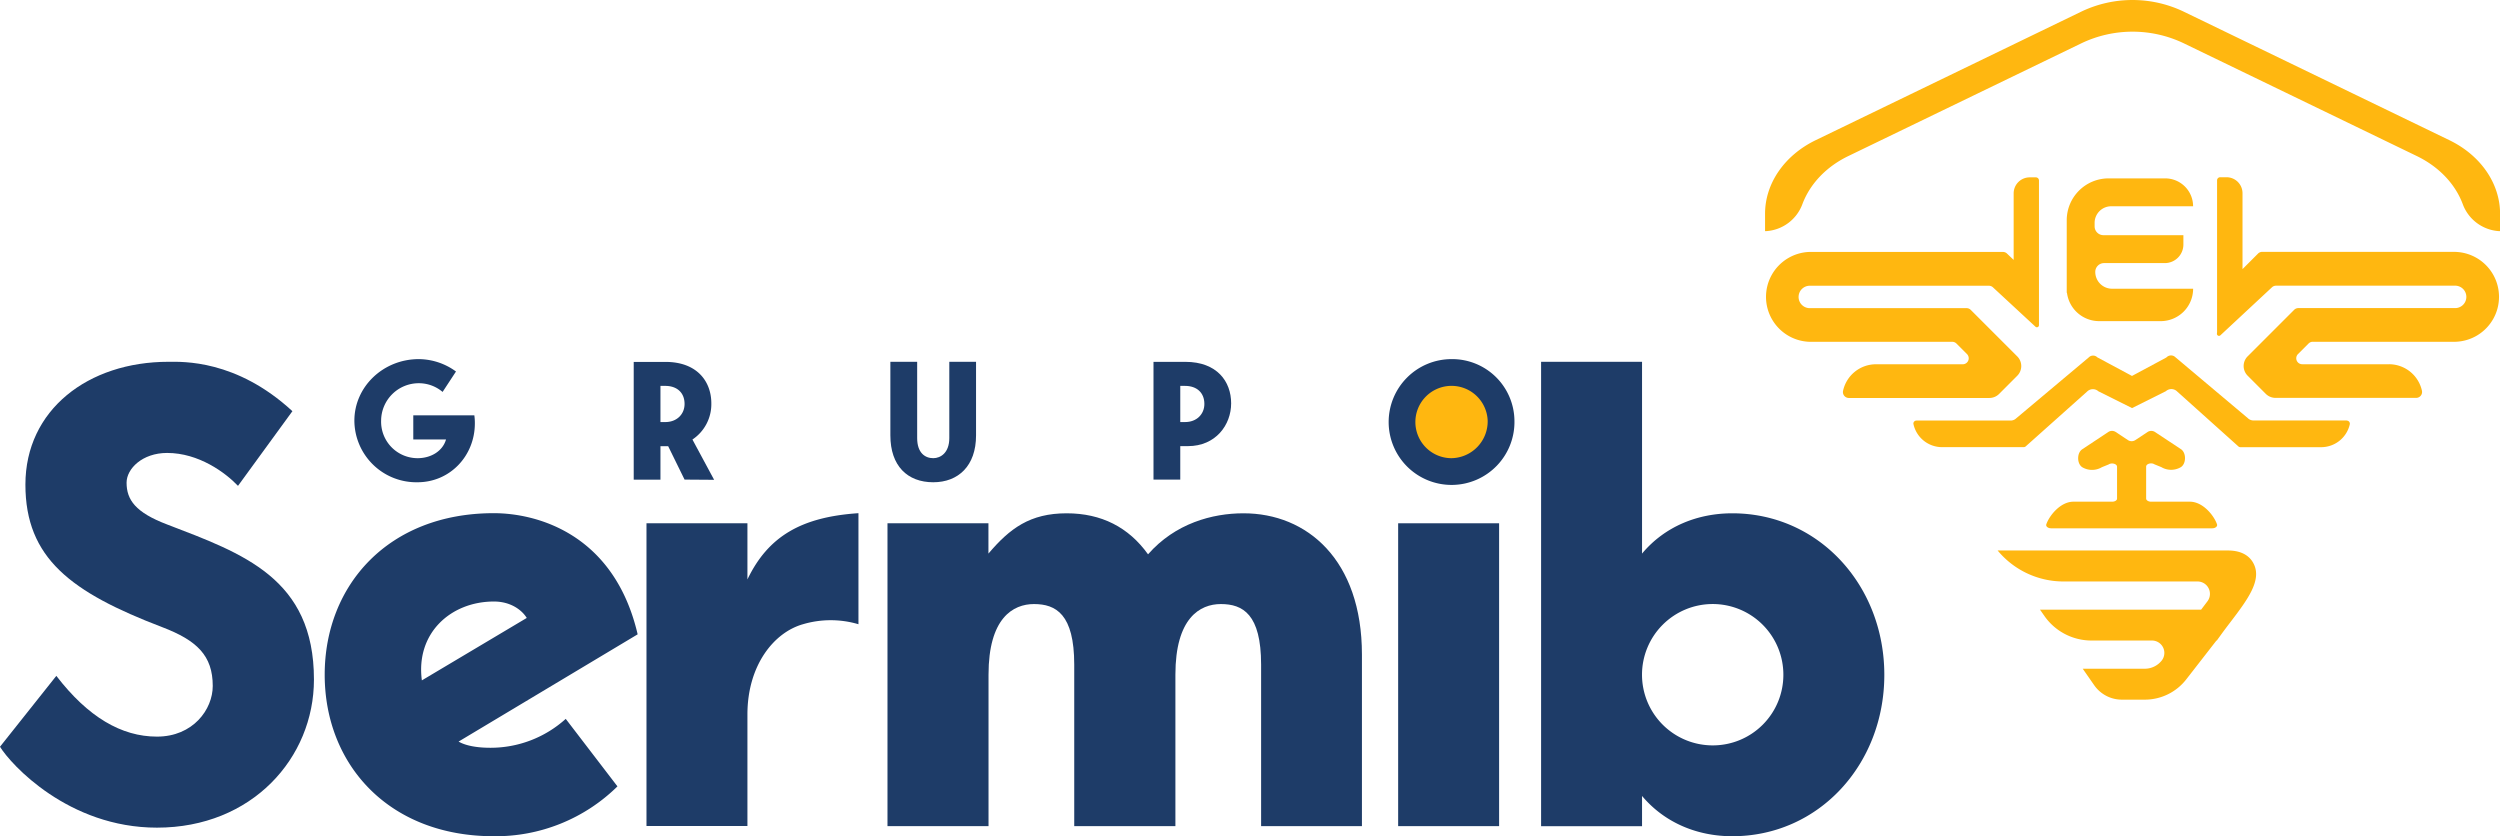 <svg xmlns="http://www.w3.org/2000/svg" viewBox="0 0 806.83 269.88"><g id="Layer_2" data-name="Layer 2"><g id="Layer_1-2" data-name="Layer 1"><g><path d="M101.32,219.31c0,25.33-20,47.8-50.66,47.8C22.06,267.11,3.47,246.68,0,241l18.18-22.88c10.21,13.28,21,19.61,32.48,19.61,11.64,0,18-8.78,18-16.34,0-9.81-5.1-14.71-16.34-19-29.41-11.23-44.12-22.26-44.12-46,0-24.1,20.22-39.63,46.17-39.63,4.49,0,21.85-.81,40,15.94L76.81,156.8c-4.09-4.29-12.67-10.62-22.88-10.62-8,0-13.08,5.1-13.08,9.6,0,5.51,2.86,9.6,13.08,13.48C78.44,178.66,101.32,186.62,101.32,219.31Z" fill="#1e3c68"></path><path d="M182.58,232l16.69,21.79a56,56,0,0,1-39.91,16.09c-34,0-54.57-23.22-54.57-52.13s20.57-52.13,54.57-52.13c14,0,38.89,6.72,46.43,39.1L148,239.33c2.44,1.43,6.31,2,10.18,2A36.19,36.19,0,0,0,182.58,232Zm-46.43-12.42L170,199.43c-1.63-2.65-5.29-5.3-10.59-5.3C145.52,194.13,134.11,204.31,136.15,219.58Z" fill="#1e3c68"></path><path d="M277.05,165.62v35.84a31.55,31.55,0,0,0-17.91,0c-9.37,2.65-17.92,13.24-17.92,29.12v36H208.64V168.88h32.58V187C247.94,173,258.73,166.85,277.05,165.62Z" fill="#1e3c68"></path><path d="M439.54,211.24v55.38H407V214.49c0-16.29-5.91-19.54-13-19.54-6.72,0-14.66,4.48-14.66,22.8v48.87H346.69V214.49c0-16.29-5.91-19.54-13-19.54-6.72,0-14.66,4.48-14.66,22.8v48.87H286.42V168.88H319v9.78c6.92-8.15,13.43-13,25.24-13,11.2,0,20,4.48,26.27,13.24,8.76-10,20.77-13.24,30.75-13.24C421.82,165.62,439.54,180.69,439.54,211.24Z" fill="#1e3c68"></path><path d="M451.23,168.88h32.58v97.74H451.23Z" fill="#1e3c68"></path><path d="M529.94,178.66c7.33-8.76,17.92-13,29.12-13,27.9,0,49.07,23.22,49.07,52.13S587,269.88,559.06,269.88c-11.2,0-21.79-4.28-29.12-13v9.77H497.36V116.76h32.58Zm45.61,39.09a22.81,22.81,0,1,0-22.8,22.81A22.76,22.76,0,0,0,575.55,217.75Z" fill="#1e3c68"></path><circle cx="467.67" cy="136.46" r="16.44" fill="#ffb710"></circle><g><path d="M790.47,45.23,704.57,3.67a38.28,38.28,0,0,0-32.7,0L586,45.23c-10.12,4.9-16.36,14-16.36,23.74V74.6l.29,0a13.39,13.39,0,0,0,11.79-8.8c2.43-6.43,7.65-12,14.82-15.45l75.36-36.46a38.28,38.28,0,0,1,32.7,0l75.36,36.46c7.17,3.47,12.39,9,14.82,15.45a13.38,13.38,0,0,0,11.79,8.8l.29,0V69C806.83,59.18,800.59,50.13,790.47,45.23Z" fill="#ffb710"></path><path d="M719,177.66H644.7a27.56,27.56,0,0,0,21.18,10h43.43a4,4,0,0,1,3.15,6.34l-2.09,2.76h-52l1.47,2.1A18.53,18.53,0,0,0,675,206.72H694.6a4,4,0,0,1,3.12,6.38,7,7,0,0,1-5.56,2.72h-20l3.71,5.33a10.87,10.87,0,0,0,8.9,4.65h7.38a16.93,16.93,0,0,0,13.44-6.57l9.73-12.51h.11l1.5-2.07c.83-1.15,1.76-2.38,2.75-3.67,5.56-7.31,10.36-13.61,7.67-19C726.38,180,724.15,177.66,719,177.66Z" fill="#ffb710"></path><path d="M757.41,135.7H727.29a2.65,2.65,0,0,1-1.88-.78l-23.35-19.64a2,2,0,0,0-2.8,0l-.2.15-11,5.9-11.18-6a1.94,1.94,0,0,0-2.75,0L650.7,135a2.61,2.61,0,0,1-1.83.73H618.48a1,1,0,0,0-.75.36.91.91,0,0,0-.19.81,9.46,9.46,0,0,0,9.2,7.41h26.38a1,1,0,0,0,.69-.29l19.79-17.67a2.64,2.64,0,0,1,3.61-.07l10.87,5.42L699,126.25a2.64,2.64,0,0,1,3.64.1L722.32,144a1,1,0,0,0,.72.32h26.11a9.48,9.48,0,0,0,9.21-7.41,1,1,0,0,0-1-1.17Z" fill="#ffb710"></path><path d="M681.69,161.91H669.17c-4.29,0-7.88,4.65-8.76,7.32-.22.65.54,1.27,1.55,1.27h52c1,0,1.76-.62,1.54-1.27-.87-2.67-4.46-7.32-8.76-7.32H694.21c-.88,0-1.58-.47-1.58-1V150.6c0-.93,1.7-1.4,2.7-.74l2.19.89a6.21,6.21,0,0,0,6.34,0c1.75-1.16,1.75-4.63,0-5.79l-8.46-5.59a2.18,2.18,0,0,0-2.23,0l-4.1,2.71a2.19,2.19,0,0,1-2.24,0l-4.1-2.71a2.19,2.19,0,0,0-2.24,0L672,145c-1.75,1.15-1.75,4.62,0,5.78a6.21,6.21,0,0,0,6.34,0l2.19-.89c1-.66,2.71-.19,2.71.74v10.27C683.27,161.44,682.56,161.91,681.69,161.91Z" fill="#ffb710"></path><path d="M681.35,66.57h26.43a9,9,0,0,0-9-9H680.5A13.51,13.51,0,0,0,667,71.07V94.5h.08a10.47,10.47,0,0,0,10.38,9.14h19.87a10.46,10.46,0,0,0,10.46-10.46H681.64a5.43,5.43,0,0,1-5.43-5.43,2.84,2.84,0,0,1,2.84-2.84H698.7a6,6,0,0,0,5.95-6V75.9H678.84A2.85,2.85,0,0,1,676,73.05V71.92A5.36,5.36,0,0,1,681.35,66.57Z" fill="#ffb710"></path><path d="M792.52,81.28H730.09a1.89,1.89,0,0,0-1.36.57l-5,5V62.37a5.16,5.16,0,0,0-5.16-5.17h-2a1,1,0,0,0-1.05,1v42.09h0a.9.9,0,0,0,0,.16V107a5.81,5.81,0,0,1-.05.72.67.67,0,0,0,1.13.49l16.58-15.44a1.93,1.93,0,0,1,1.36-.57h57.62a3.62,3.62,0,1,1,0,7.23h-50.4a1.94,1.94,0,0,0-1.36.56l-15,15a4.42,4.42,0,0,0,0,6.27l5.84,5.85a4.46,4.46,0,0,0,3.14,1.3h45.38a1.91,1.91,0,0,0,1.88-2.3A10.88,10.88,0,0,0,771,117.55H743a1.92,1.92,0,0,1-1.35-3.29l3.4-3.4a1.92,1.92,0,0,1,1.36-.56h46.13a14.51,14.51,0,0,0,0-29Z" fill="#ffb710"></path><path d="M645.18,127.13l5.84-5.85a4.42,4.42,0,0,0,0-6.27l-15-15a1.9,1.9,0,0,0-1.35-.56h-50.4a3.62,3.62,0,1,1,0-7.23h57.62a1.93,1.93,0,0,1,1.36.57l13.66,12.65a.67.67,0,0,0,1.13-.49V58.24a1,1,0,0,0-1-1h-2a5.17,5.17,0,0,0-5.17,5.17V83.88l-2.1-2a1.89,1.89,0,0,0-1.36-.57H583.92a14.51,14.51,0,0,0,0,29h46.13a1.92,1.92,0,0,1,1.36.56l3.4,3.4a1.93,1.93,0,0,1-1.36,3.29h-28a10.88,10.88,0,0,0-10.64,8.58,1.91,1.91,0,0,0,1.88,2.3H642A4.46,4.46,0,0,0,645.18,127.13Z" fill="#ffb710"></path></g><g><path d="M153.25,136.64c0,10.47-8,19-18.52,19a20,20,0,0,1-20.36-19.87c0-11,9.35-19.87,20.79-19.87a20.53,20.53,0,0,1,12,4l-4.32,6.59a11.83,11.83,0,0,0-7.66-2.81A12.14,12.14,0,0,0,123,135.77a11.78,11.78,0,0,0,11.77,12.1c4.32,0,8.1-2.27,9.18-6.05H133.38v-7.77h19.71A19.26,19.26,0,0,1,153.25,136.64Z" fill="#1e3c68"></path><path d="M220.93,154.78,215.64,144h-2.49v10.8h-8.63v-38h10.25c10.26,0,14.8,6.37,14.8,13.39a13.71,13.71,0,0,1-6.1,11.66l7,13Zm-7.78-18.57h1.57c3.73,0,6.21-2.54,6.21-5.84,0-3.67-2.48-5.83-6.21-5.83h-1.57Z" fill="#1e3c68"></path><path d="M315,116.77v23.76c0,9.82-5.72,15.11-13.82,15.11-8.32,0-13.83-5.29-13.83-15.11V116.77H296v24.62c0,4.81,2.59,6.48,5.19,6.48,2.37,0,5.18-1.73,5.18-6.48V116.77Z" fill="#1e3c68"></path><path d="M397.33,130.16c0,7-5,13.82-13.94,13.82h-2.48v10.8h-8.64v-38h10.26C392.79,116.77,397.33,123.14,397.33,130.16Zm-8.64.21c0-3.67-2.49-5.83-6.21-5.83h-1.57v11.67h1.57C386.2,136.21,388.69,133.67,388.69,130.37Z" fill="#1e3c68"></path><path d="M488.76,135.77a20.3,20.3,0,1,1-20.3-19.87A20.08,20.08,0,0,1,488.76,135.77Zm-8.64,0a11.67,11.67,0,1,0-11.66,12.1A11.88,11.88,0,0,0,480.12,135.77Z" fill="#1e3c68"></path></g></g></g></g></svg>
